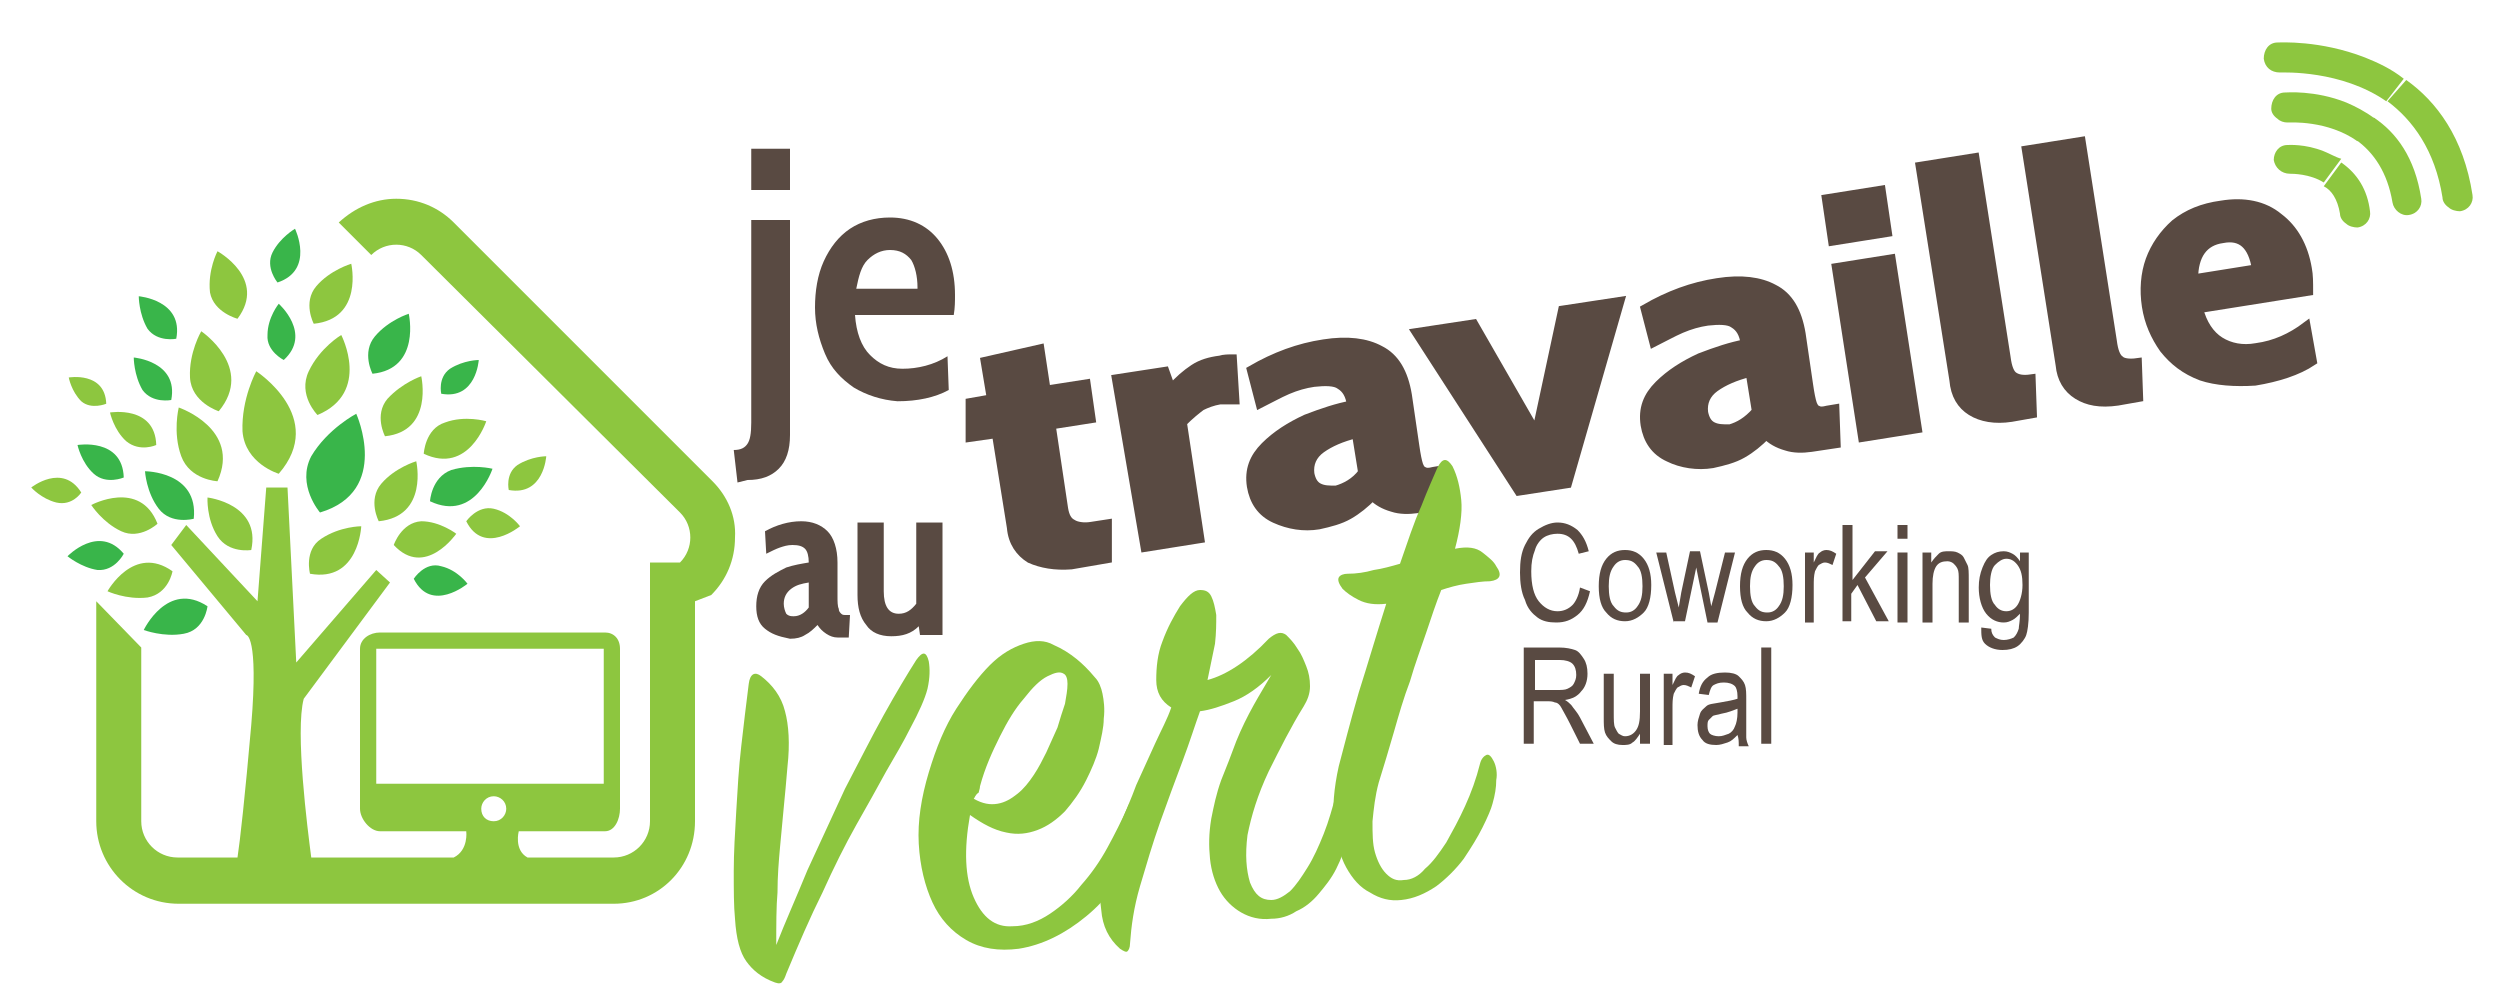 <?xml version="1.0" encoding="UTF-8"?>
<!-- Generator: Adobe Illustrator 22.0.1, SVG Export Plug-In . SVG Version: 6.00 Build 0)  -->
<svg xmlns="http://www.w3.org/2000/svg" xmlns:xlink="http://www.w3.org/1999/xlink" version="1.1" id="Calque_1" x="0px" y="0px" viewBox="0 0 200 80" style="enable-background:new 0 0 200 80;" xml:space="preserve">
<style type="text/css">
	.st0{fill:#594A42;}
	.st1{fill:#594A42;stroke:#594A42;stroke-width:0.7;stroke-miterlimit:10;}
	.st2{fill:#8DC63F;}
	.st3{fill:#39B54A;}
</style>
<g>
	<g>
		<path class="st0" d="M126.4,47l0.8,0.3c-0.2,0.9-0.5,1.5-1,1.9s-1,0.6-1.7,0.6c-0.6,0-1.1-0.1-1.5-0.4s-0.8-0.7-1-1.4    c-0.3-0.6-0.4-1.4-0.4-2.2c0-0.9,0.1-1.6,0.4-2.2c0.3-0.6,0.6-1,1.1-1.3s1-0.5,1.5-0.5c0.6,0,1.1,0.2,1.6,0.6    c0.4,0.4,0.7,0.9,0.9,1.7l-0.8,0.2c-0.3-1.1-0.8-1.6-1.7-1.6c-0.4,0-0.8,0.1-1.1,0.3c-0.3,0.2-0.6,0.6-0.7,1    c-0.2,0.5-0.3,1-0.3,1.7c0,1.1,0.2,1.9,0.6,2.4s0.9,0.8,1.5,0.8c0.5,0,0.9-0.2,1.2-0.5C126,48.2,126.3,47.7,126.4,47z"></path>
		<path class="st0" d="M127.9,46.9c0-1,0.2-1.7,0.6-2.2c0.4-0.5,0.9-0.7,1.5-0.7c0.6,0,1.1,0.2,1.5,0.7c0.4,0.5,0.6,1.2,0.6,2.1    c0,1-0.2,1.8-0.6,2.2s-0.9,0.7-1.5,0.7c-0.6,0-1.1-0.2-1.5-0.7C128.1,48.6,127.9,47.9,127.9,46.9z M128.7,46.9    c0,0.7,0.1,1.3,0.4,1.6c0.3,0.4,0.6,0.5,1,0.5c0.4,0,0.7-0.2,0.9-0.5c0.3-0.4,0.4-0.9,0.4-1.6c0-0.7-0.1-1.3-0.4-1.6    c-0.3-0.4-0.6-0.5-1-0.5c-0.4,0-0.7,0.2-0.9,0.5C128.8,45.7,128.7,46.2,128.7,46.9z"></path>
		<path class="st0" d="M133.9,49.8l-1.4-5.6h0.8l0.7,3.2l0.3,1.2l0.2-1.2l0.7-3.3h0.8l0.7,3.3l0.2,1.1l0.3-1.1l0.8-3.2h0.8l-1.4,5.6    h-0.8l-0.7-3.4l-0.2-1l-0.9,4.3H133.9z"></path>
		<path class="st0" d="M139.2,46.9c0-1,0.2-1.7,0.6-2.2c0.4-0.5,0.9-0.7,1.5-0.7c0.6,0,1.1,0.2,1.5,0.7c0.4,0.5,0.6,1.2,0.6,2.1    c0,1-0.2,1.8-0.6,2.2s-0.9,0.7-1.5,0.7c-0.6,0-1.1-0.2-1.5-0.7C139.4,48.6,139.2,47.9,139.2,46.9z M140,46.9    c0,0.7,0.1,1.3,0.4,1.6c0.3,0.4,0.6,0.5,1,0.5c0.4,0,0.7-0.2,0.9-0.5c0.3-0.4,0.4-0.9,0.4-1.6c0-0.7-0.1-1.3-0.4-1.6    c-0.3-0.4-0.6-0.5-1-0.5c-0.4,0-0.7,0.2-0.9,0.5C140.1,45.7,140,46.2,140,46.9z"></path>
		<path class="st0" d="M144.4,49.8v-5.6h0.7V45c0.2-0.4,0.3-0.7,0.5-0.8c0.1-0.1,0.3-0.2,0.5-0.2c0.3,0,0.5,0.1,0.8,0.3l-0.3,0.9    c-0.2-0.1-0.4-0.2-0.6-0.2c-0.2,0-0.3,0.1-0.5,0.2c-0.1,0.1-0.2,0.3-0.3,0.5c-0.1,0.4-0.1,0.7-0.1,1.2v2.9H144.4z"></path>
		<path class="st0" d="M147.4,49.8V42h0.8v4.4l1.8-2.3h1l-1.8,2.1l1.9,3.5h-1l-1.5-2.9l-0.5,0.7v2.2H147.4z"></path>
		<path class="st0" d="M151.8,43.1V42h0.8v1.1H151.8z M151.8,49.8v-5.6h0.8v5.6H151.8z"></path>
		<path class="st0" d="M153.8,49.8v-5.6h0.7v0.8c0.2-0.3,0.4-0.5,0.6-0.7s0.5-0.2,0.8-0.2c0.2,0,0.5,0,0.7,0.1s0.4,0.2,0.5,0.4    c0.1,0.2,0.2,0.4,0.3,0.6s0.1,0.6,0.1,1.2v3.4h-0.8v-3.4c0-0.4,0-0.7-0.1-0.9s-0.2-0.3-0.3-0.4c-0.1-0.1-0.3-0.2-0.5-0.2    c-0.4,0-0.7,0.1-0.9,0.4s-0.3,0.8-0.3,1.4v3.1H153.8z"></path>
		<path class="st0" d="M158.5,50.2l0.8,0.1c0,0.3,0.1,0.5,0.3,0.7c0.2,0.1,0.4,0.2,0.7,0.2c0.3,0,0.6-0.1,0.8-0.2    c0.2-0.2,0.3-0.4,0.4-0.7c0-0.2,0.1-0.6,0.1-1.2c-0.2,0.2-0.4,0.4-0.6,0.5s-0.4,0.2-0.7,0.2c-0.5,0-1-0.2-1.4-0.7    c-0.4-0.5-0.6-1.3-0.6-2.1c0-0.6,0.1-1.1,0.3-1.6c0.2-0.5,0.4-0.8,0.7-1c0.3-0.2,0.6-0.3,1-0.3c0.3,0,0.5,0.1,0.7,0.2    c0.2,0.1,0.4,0.3,0.6,0.6v-0.7h0.7V49c0,0.9-0.1,1.5-0.2,1.8s-0.4,0.7-0.7,0.9s-0.7,0.3-1.2,0.3c-0.6,0-1.1-0.2-1.4-0.5    S158.5,50.8,158.5,50.2z M159.2,46.8c0,0.7,0.1,1.3,0.4,1.6c0.2,0.3,0.5,0.5,0.9,0.5s0.7-0.2,0.9-0.5c0.2-0.3,0.4-0.9,0.4-1.6    c0-0.7-0.1-1.2-0.4-1.6s-0.6-0.5-0.9-0.5c-0.3,0-0.6,0.2-0.9,0.5S159.2,46.2,159.2,46.8z"></path>
		<path class="st0" d="M121.9,59.5v-7.7h2.8c0.6,0,1,0.1,1.3,0.2c0.3,0.1,0.5,0.4,0.7,0.7c0.2,0.3,0.3,0.7,0.3,1.2    c0,0.6-0.2,1.1-0.5,1.4c-0.3,0.4-0.7,0.6-1.3,0.7c0.2,0.1,0.4,0.3,0.5,0.4c0.2,0.3,0.5,0.6,0.7,1l1.1,2.1h-1.1l-0.8-1.6    c-0.3-0.6-0.6-1.1-0.7-1.3s-0.3-0.4-0.5-0.4c-0.2-0.1-0.4-0.1-0.7-0.1h-1v3.4H121.9z M122.7,55.2h1.8c0.4,0,0.7,0,0.9-0.1    s0.4-0.2,0.5-0.4c0.1-0.2,0.2-0.4,0.2-0.7c0-0.4-0.1-0.7-0.3-0.9c-0.2-0.2-0.6-0.3-1-0.3h-2V55.2z"></path>
		<path class="st0" d="M131.2,59.5v-0.8c-0.2,0.3-0.4,0.6-0.6,0.7c-0.2,0.2-0.5,0.2-0.8,0.2c-0.4,0-0.7-0.1-0.9-0.3    s-0.4-0.4-0.5-0.7s-0.1-0.7-0.1-1.2v-3.5h0.8V57c0,0.6,0,1,0.1,1.2c0.1,0.2,0.2,0.4,0.3,0.5c0.2,0.1,0.3,0.2,0.5,0.2    c0.4,0,0.7-0.2,0.9-0.5c0.2-0.3,0.3-0.7,0.3-1.5v-3h0.8v5.6H131.2z"></path>
		<path class="st0" d="M133.1,59.5v-5.6h0.7v0.9c0.2-0.4,0.3-0.7,0.5-0.8c0.1-0.1,0.3-0.2,0.5-0.2c0.3,0,0.5,0.1,0.8,0.3l-0.3,0.9    c-0.2-0.1-0.4-0.2-0.6-0.2c-0.2,0-0.3,0.1-0.5,0.2c-0.1,0.1-0.2,0.3-0.3,0.5c-0.1,0.4-0.1,0.7-0.1,1.2v2.9H133.1z"></path>
		<path class="st0" d="M139,58.8c-0.3,0.3-0.5,0.5-0.8,0.6c-0.3,0.1-0.6,0.2-0.9,0.2c-0.5,0-0.9-0.1-1.1-0.4    c-0.3-0.3-0.4-0.7-0.4-1.2c0-0.3,0.1-0.6,0.2-0.9s0.3-0.4,0.5-0.6s0.6-0.2,1.1-0.3c0.6-0.1,1.1-0.2,1.4-0.3l0-0.2    c0-0.4-0.1-0.7-0.2-0.8c-0.2-0.2-0.5-0.3-0.9-0.3c-0.4,0-0.6,0.1-0.8,0.2c-0.2,0.1-0.3,0.4-0.4,0.8l-0.8-0.1    c0.1-0.6,0.3-1,0.7-1.3c0.3-0.3,0.8-0.4,1.4-0.4c0.5,0,0.9,0.1,1.1,0.3s0.4,0.4,0.5,0.7s0.1,0.7,0.1,1.2v1.3c0,0.9,0,1.4,0,1.7    c0,0.2,0.1,0.5,0.2,0.7h-0.8C139.1,59.3,139.1,59.1,139,58.8z M139,56.7c-0.3,0.1-0.7,0.3-1.3,0.4c-0.3,0.1-0.6,0.1-0.7,0.2    c-0.1,0.1-0.2,0.2-0.3,0.3s-0.1,0.3-0.1,0.5c0,0.3,0.1,0.5,0.2,0.6s0.4,0.2,0.7,0.2c0.3,0,0.5-0.1,0.8-0.2    c0.2-0.1,0.4-0.3,0.5-0.6c0.1-0.2,0.2-0.6,0.2-1.1V56.7z"></path>
		<path class="st0" d="M140.9,59.5v-7.7h0.8v7.7H140.9z"></path>
	</g>
	<g>
		<path class="st0" d="M58.7,36c0.6,0,0.9-0.2,1.1-0.5s0.3-0.8,0.3-1.7V17.6h3.1v17.2c0,1.2-0.3,2.1-0.9,2.7    c-0.6,0.6-1.4,0.9-2.5,0.9L59,38.6L58.7,36z M60.1,11.9h3.1v3.3h-3.1V11.9z"></path>
		<path class="st0" d="M68.3,31c-1-0.7-1.8-1.5-2.3-2.7s-0.8-2.4-0.8-3.7s0.2-2.6,0.7-3.7c0.5-1.1,1.2-2,2.1-2.6    c0.9-0.6,2-0.9,3.2-0.9c1.6,0,2.9,0.6,3.8,1.7c0.9,1.1,1.4,2.6,1.4,4.5c0,0.5,0,1-0.1,1.6h-7.9c0.1,1.4,0.5,2.5,1.2,3.2    c0.7,0.7,1.5,1.1,2.6,1.1c1.2,0,2.5-0.3,3.6-1l0.1,2.7c-1.1,0.6-2.5,0.9-4.1,0.9C70.5,32,69.3,31.6,68.3,31z M73.4,23    c0-0.9-0.2-1.7-0.5-2.2c-0.4-0.5-0.9-0.8-1.7-0.8c-0.7,0-1.3,0.3-1.8,0.8c-0.5,0.5-0.7,1.3-0.9,2.3H73.4z"></path>
	</g>
	<g>
		<path class="st1" d="M82.4,44.7c-0.8-0.5-1.4-1.3-1.5-2.5l-1.2-7.5L77.6,35l0-2.8l1.7-0.3l-0.5-3l4.4-1l0.5,3.3l3.2-0.5l0.4,2.8    L84.1,34l1,6.7c0.1,0.6,0.3,1,0.7,1.2c0.3,0.2,0.9,0.3,1.5,0.2l1.3-0.2l0,2.8l-2.9,0.5C84.4,45.3,83.3,45.1,82.4,44.7z"></path>
		<path class="st1" d="M89.3,30.3l3.9-0.6l0.5,1.4c0.6-0.7,1.2-1.2,1.8-1.6c0.6-0.4,1.3-0.6,2.1-0.7c0.3-0.1,0.7-0.1,1-0.1l0.2,3.3    c-0.4,0-0.8,0-1.2,0c-0.6,0.1-1.1,0.3-1.5,0.5c-0.4,0.3-0.9,0.7-1.5,1.3l1.4,9.3l-4.4,0.7L89.3,30.3z"></path>
		<path class="st1" d="M102,41.5c-1.1-0.5-1.7-1.4-1.9-2.6c-0.2-1.3,0.2-2.3,1.1-3.2c0.9-0.9,2-1.6,3.3-2.2c1.3-0.5,2.5-0.9,3.6-1.1    c-0.1-0.8-0.4-1.3-0.9-1.6c-0.4-0.3-1.2-0.3-2.1-0.2c-0.7,0.1-1.4,0.3-2.1,0.6s-1.4,0.7-2.2,1.1l-0.7-2.7c1.9-1.1,3.8-1.8,5.8-2.1    c1.9-0.3,3.4-0.1,4.5,0.5c1.2,0.6,1.9,1.8,2.2,3.6l0.6,4.1c0.1,0.7,0.2,1.2,0.3,1.5c0.1,0.3,0.3,0.5,0.4,0.5    c0.2,0.1,0.4,0.1,0.8,0l0.6-0.1l0.1,2.8l-2,0.3c-0.7,0.1-1.4,0.1-2-0.1c-0.7-0.2-1.2-0.5-1.6-0.9c-0.6,0.6-1.2,1.1-1.9,1.5    c-0.7,0.4-1.5,0.6-2.4,0.8C104.3,42.2,103.1,42,102,41.5z M109,37.8l-0.5-3.1c-1.2,0.3-2.1,0.7-2.8,1.2c-0.7,0.5-1,1.2-0.9,2    c0.1,0.5,0.3,0.9,0.7,1.1c0.4,0.2,0.8,0.2,1.4,0.2C107.6,39,108.4,38.6,109,37.8z"></path>
		<path class="st1" d="M113.3,26.6l4.6-0.7l5,8.7l2.1-9.8l4.6-0.7l-4.2,14.6l-3.9,0.6L113.3,26.6z"></path>
		<path class="st1" d="M133.5,36.6c-1.1-0.5-1.7-1.4-1.9-2.6c-0.2-1.3,0.2-2.3,1.1-3.2s2-1.6,3.3-2.2c1.3-0.5,2.5-0.9,3.6-1.1    c-0.1-0.8-0.4-1.3-0.9-1.6c-0.4-0.3-1.2-0.3-2.1-0.2c-0.7,0.1-1.4,0.3-2.1,0.6c-0.7,0.3-1.4,0.7-2.2,1.1l-0.7-2.7    c1.9-1.1,3.8-1.8,5.8-2.1c1.9-0.3,3.4-0.1,4.5,0.5c1.2,0.6,1.9,1.8,2.2,3.6l0.6,4.1c0.1,0.7,0.2,1.2,0.3,1.5    c0.1,0.3,0.3,0.5,0.4,0.5c0.2,0.1,0.4,0.1,0.8,0l0.6-0.1l0.1,2.8l-2,0.3c-0.7,0.1-1.4,0.1-2-0.1c-0.7-0.2-1.2-0.5-1.6-0.9    c-0.6,0.6-1.2,1.1-1.9,1.5c-0.7,0.4-1.5,0.6-2.4,0.8C135.8,37.3,134.5,37.1,133.5,36.6z M140.5,32.9l-0.5-3.1    c-1.2,0.3-2.1,0.7-2.8,1.2c-0.7,0.5-1,1.2-0.9,2c0.1,0.5,0.3,0.9,0.7,1.1c0.4,0.2,0.8,0.2,1.4,0.2    C139.1,34.1,139.8,33.7,140.5,32.9z"></path>
		<path class="st1" d="M146.1,15.9l4.4-0.7l0.5,3.4l-4.4,0.7L146.1,15.9z M146.9,21.4l4.4-0.7l2.1,13.6l-4.4,0.7L146.9,21.4z"></path>
		<path class="st1" d="M157.7,32.9c-0.8-0.5-1.3-1.3-1.4-2.5l-2.7-17.1l4.4-0.7l2.5,16c0.1,0.8,0.3,1.3,0.6,1.5s0.7,0.3,1.4,0.2    l0.1,2.8l-1.7,0.3C159.6,33.6,158.5,33.4,157.7,32.9z"></path>
		<path class="st1" d="M166.2,31.6c-0.8-0.5-1.3-1.3-1.4-2.4L162.1,12l4.4-0.7l2.5,16c0.1,0.8,0.3,1.3,0.6,1.5    c0.2,0.2,0.7,0.3,1.4,0.2l0.1,2.8l-1.7,0.3C168,32.3,167,32.1,166.2,31.6z"></path>
		<path class="st1" d="M176.1,30.1c-1.3-0.5-2.2-1.2-3-2.2c-0.7-1-1.2-2.1-1.4-3.4c-0.2-1.3-0.1-2.6,0.3-3.7s1.1-2.1,2-2.9    c1-0.8,2.2-1.3,3.7-1.5c1.8-0.3,3.4,0,4.6,1c1.2,0.9,2,2.3,2.3,4.1c0.1,0.5,0.1,1.1,0.1,1.8l-8.8,1.4c0.3,1.2,0.9,2.1,1.7,2.6    c0.8,0.5,1.8,0.7,2.9,0.5c1.5-0.2,2.8-0.8,4-1.7l0.5,2.8c-1.2,0.8-2.8,1.3-4.6,1.6C178.8,30.6,177.3,30.5,176.1,30.1z M180.5,21.5    c-0.3-1.9-1.2-2.7-2.7-2.4c-1.5,0.2-2.3,1.3-2.3,3.2L180.5,21.5z"></path>
	</g>
	<g>
		<g>
			<path class="st2" d="M62.1,75.6c0.7-1.8,1.6-3.8,2.5-6c1-2.2,2-4.3,3-6.5c1.1-2.1,2.1-4.1,3.1-5.9c1-1.8,1.9-3.3,2.6-4.4     c0.5-0.7,0.8-0.7,1,0.1c0.1,0.6,0.1,1.3-0.1,2.2c-0.2,0.8-0.7,1.9-1.4,3.2c-0.5,1-1.2,2.2-1.9,3.4c-0.7,1.3-1.5,2.7-2.4,4.3     c-0.9,1.6-1.8,3.4-2.7,5.4c-1,2-1.9,4.1-2.9,6.5c-0.1,0.3-0.2,0.5-0.3,0.6c-0.1,0.2-0.3,0.2-0.6,0.1c-1.1-0.4-1.8-1-2.3-1.7     c-0.5-0.7-0.8-1.8-0.9-3.4c-0.1-1-0.1-2.3-0.1-3.8s0.1-3.1,0.2-4.8c0.1-1.7,0.2-3.5,0.4-5.2c0.2-1.8,0.4-3.4,0.6-5     c0.1-0.8,0.5-1,1-0.6c0.9,0.7,1.6,1.6,1.9,2.8c0.3,1.1,0.4,2.6,0.2,4.4c-0.1,1.2-0.2,2.3-0.3,3.3c-0.1,1-0.2,2.1-0.3,3.2     c-0.1,1.1-0.2,2.3-0.2,3.6C62.1,72.5,62.1,74,62.1,75.6z"></path>
			<path class="st2" d="M77.6,65.2c-0.5,2.8-0.4,5,0.3,6.6c0.7,1.6,1.7,2.4,3.1,2.3c1.1,0,2.1-0.4,3-1c0.9-0.6,1.8-1.4,2.5-2.3     c0.8-0.9,1.5-1.9,2.1-3c0.6-1.1,1.1-2.1,1.6-3.2c0.1-0.3,0.2-0.4,0.4-0.4c0.2,0,0.3,0.1,0.5,0.4c0.1,0.2,0.2,0.7,0.2,1.4     c0,0.7-0.2,1.5-0.6,2.3c-0.9,1.9-2.1,3.6-3.8,5c-1.7,1.4-3.5,2.3-5.4,2.6c-1.6,0.2-3,0-4.2-0.7c-1.2-0.7-2.1-1.7-2.7-3     c-0.6-1.3-1-2.9-1.1-4.7c-0.1-1.8,0.2-3.7,0.8-5.7c0.6-2,1.3-3.7,2.2-5.1c0.9-1.4,1.8-2.6,2.7-3.5c0.9-0.9,1.8-1.4,2.7-1.7     c0.9-0.3,1.7-0.3,2.4,0.1c0.7,0.3,1.3,0.7,1.8,1.1c0.5,0.4,1,0.9,1.5,1.5c0.3,0.3,0.5,0.8,0.6,1.3s0.2,1.2,0.1,2     c0,0.7-0.2,1.5-0.4,2.4c-0.2,0.8-0.6,1.7-1,2.5c-0.5,1-1.1,1.8-1.7,2.5c-0.7,0.7-1.4,1.2-2.2,1.5c-0.8,0.3-1.6,0.4-2.5,0.2     C79.5,66.4,78.6,65.9,77.6,65.2z M77.9,63.9c0.7,0.4,1.3,0.5,1.9,0.4c0.6-0.1,1.1-0.4,1.6-0.8c0.5-0.4,0.9-0.9,1.3-1.5     c0.4-0.6,0.7-1.2,1-1.8c0.3-0.7,0.6-1.3,0.9-2c0.2-0.7,0.4-1.3,0.6-1.9c0.1-0.6,0.2-1.1,0.2-1.6c0-0.4-0.1-0.7-0.3-0.8     c-0.3-0.2-0.7-0.1-1.3,0.2s-1.2,0.9-1.9,1.8c-0.7,0.8-1.3,1.8-1.9,3c-0.6,1.2-1.2,2.5-1.6,4c0,0.2-0.1,0.4-0.1,0.5     C78,63.6,78,63.8,77.9,63.9z"></path>
			<path class="st2" d="M96.6,54.4c1.5-0.4,3.2-1.5,4.9-3.3c0.6-0.5,1-0.6,1.4-0.3c0.3,0.3,0.6,0.6,0.9,1.1c0.3,0.4,0.5,0.9,0.7,1.4     c0.2,0.5,0.3,1,0.3,1.6c0,0.6-0.2,1.1-0.5,1.6c-1,1.6-1.9,3.4-2.8,5.2c-0.9,1.9-1.4,3.6-1.7,5.1c-0.2,1.6-0.1,2.8,0.2,3.8     c0.4,1,0.9,1.4,1.7,1.4c0.5,0,1-0.3,1.5-0.7c0.5-0.5,0.9-1.1,1.4-1.9c0.5-0.8,0.9-1.7,1.3-2.7c0.4-1,0.7-2.1,1-3.2     c0.2-0.6,0.4-0.6,0.7-0.1c0.2,0.3,0.3,0.8,0.4,1.4c0.1,0.7,0,1.4-0.2,2.2c-0.2,0.9-0.5,1.7-0.9,2.5c-0.4,0.8-0.9,1.4-1.4,2     c-0.5,0.6-1.1,1.1-1.8,1.4c-0.6,0.4-1.3,0.6-2,0.6c-0.9,0.1-1.7-0.1-2.4-0.5c-0.7-0.4-1.3-1-1.7-1.7c-0.4-0.7-0.7-1.6-0.8-2.6     c-0.1-1-0.1-2,0.1-3.2c0.2-1,0.4-2,0.8-3.1c0.4-1,0.8-2,1.2-3.1c0.4-1,0.9-2,1.4-2.9c0.5-0.9,1-1.7,1.4-2.4c-1,1-2,1.7-3,2.1     c-1,0.4-1.9,0.7-2.7,0.8c-0.4,1.1-0.8,2.4-1.4,4c-0.6,1.6-1.2,3.2-1.8,4.9c-0.6,1.7-1.1,3.4-1.6,5.1c-0.5,1.7-0.7,3.2-0.8,4.6     c0,0.3-0.1,0.5-0.2,0.6c-0.1,0.1-0.3,0-0.6-0.2c-0.9-0.8-1.4-1.8-1.5-3.1c-0.2-1.3,0-2.7,0.5-4.3c0.2-0.7,0.6-1.5,1-2.5     c0.4-1,0.9-2.1,1.3-3.2c0.5-1.1,1-2.2,1.5-3.3c0.5-1.1,1-2,1.3-2.9c-0.8-0.5-1.2-1.2-1.2-2.2c0-1,0.1-2.1,0.5-3.1     c0.4-1.1,0.9-2,1.4-2.8c0.6-0.8,1.1-1.3,1.6-1.3c0.4,0,0.7,0.1,0.9,0.5c0.2,0.4,0.3,0.9,0.4,1.5c0,0.7,0,1.4-0.1,2.3     C97,52.5,96.8,53.4,96.6,54.4z"></path>
			<path class="st2" d="M110.9,48.3c-0.9,0.1-1.6,0-2.2-0.3c-0.6-0.3-1-0.6-1.3-0.9c-0.3-0.4-0.4-0.7-0.3-0.9     c0.1-0.2,0.4-0.3,0.7-0.3c0.7,0,1.4-0.1,2.1-0.3c0.7-0.1,1.4-0.3,2.1-0.5c0.6-1.7,1.1-3.3,1.7-4.6c0.5-1.3,1-2.4,1.3-3.1     c0.2-0.4,0.4-0.6,0.6-0.6c0.2,0,0.4,0.2,0.6,0.5c0.4,0.8,0.6,1.7,0.7,2.7c0.1,1-0.1,2.4-0.5,3.9c1-0.2,1.7-0.1,2.2,0.3     c0.5,0.4,0.9,0.7,1.1,1.1c0.5,0.7,0.3,1.1-0.5,1.2c-0.6,0-1.2,0.1-1.9,0.2c-0.7,0.1-1.4,0.3-2,0.5c-0.4,1-0.8,2.2-1.2,3.4     s-0.9,2.5-1.3,3.9c-0.5,1.3-0.9,2.7-1.3,4.1c-0.4,1.4-0.8,2.7-1.2,4c-0.3,1.1-0.4,2.1-0.5,3.1c0,1,0,1.8,0.2,2.5     c0.2,0.7,0.5,1.3,0.9,1.7c0.4,0.4,0.8,0.6,1.4,0.5c0.6,0,1.2-0.3,1.7-0.9c0.6-0.5,1.1-1.2,1.7-2.1c0.5-0.9,1-1.8,1.5-2.9     c0.5-1.1,0.9-2.2,1.2-3.4c0.1-0.4,0.3-0.6,0.5-0.7c0.2-0.1,0.4,0.1,0.6,0.5c0.2,0.4,0.3,1,0.2,1.5c0,0.6-0.1,1.2-0.3,1.9     c-0.1,0.4-0.4,1.1-0.8,1.9c-0.4,0.8-0.9,1.6-1.5,2.5c-0.6,0.8-1.4,1.6-2.2,2.2c-0.9,0.6-1.8,1-2.8,1.1c-0.9,0.1-1.7-0.1-2.5-0.6     c-0.8-0.4-1.4-1.1-1.9-2c-0.5-0.9-0.8-2.1-1-3.4c-0.1-1.4,0-2.9,0.4-4.7c0.4-1.5,0.9-3.5,1.6-5.9     C109.4,53.2,110.1,50.8,110.9,48.3z"></path>
		</g>
	</g>
	<g>
		<path class="st0" d="M61.2,50.3c-0.5-0.4-0.7-1-0.7-1.8c0-0.8,0.2-1.5,0.7-2s1.1-0.8,1.7-1.1c0.6-0.2,1.2-0.3,1.8-0.4    c0-0.5-0.1-0.9-0.3-1.1c-0.2-0.2-0.5-0.3-1-0.3c-0.4,0-0.7,0.1-1,0.2c-0.3,0.1-0.7,0.3-1.1,0.5l-0.1-1.8c0.9-0.5,1.9-0.8,2.9-0.8    c0.9,0,1.6,0.3,2.1,0.8c0.5,0.5,0.8,1.4,0.8,2.5v2.7c0,0.4,0,0.8,0.1,1c0,0.2,0.1,0.3,0.2,0.4c0.1,0.1,0.2,0.1,0.4,0.1h0.3    l-0.1,1.8h-0.9c-0.3,0-0.6-0.1-0.9-0.3c-0.3-0.2-0.5-0.4-0.7-0.7c-0.3,0.3-0.6,0.6-1,0.8c-0.3,0.2-0.7,0.3-1.2,0.3    C62.2,50.9,61.7,50.7,61.2,50.3z M64.7,48.6v-2c-0.6,0.1-1,0.2-1.4,0.5s-0.6,0.7-0.6,1.2c0,0.3,0.1,0.6,0.2,0.8    c0.2,0.2,0.4,0.2,0.6,0.2C64,49.3,64.4,49,64.7,48.6z"></path>
		<path class="st0" d="M75.4,41.9v8.9h-1.8l-0.1-0.7c-0.6,0.6-1.3,0.8-2.2,0.8c-0.9,0-1.6-0.3-2-0.9c-0.5-0.6-0.7-1.4-0.7-2.4v-5.8    h2.1v5.5c0,1.2,0.4,1.8,1.2,1.8c0.6,0,1-0.3,1.4-0.8v-6.5H75.4z"></path>
	</g>
	<g>
		<path class="st2" d="M57,38.5L36.3,17.8c-1.2-1.2-2.8-1.9-4.6-1.9c-1.7,0-3.3,0.7-4.6,1.9l2.6,2.6c1.1-1.1,2.9-1.1,4,0L54.4,41    c1.1,1.1,1.1,2.9,0,4H52v20.7c0,1.6-1.3,2.9-2.9,2.9h-6.9c-1.1-0.6-0.7-2.1-0.7-2.1h6.9c0.8,0,1.2-1,1.2-1.8V51.9    c0-0.8-0.5-1.3-1.2-1.3H30.4c-0.8,0-1.6,0.5-1.6,1.3v12.8c0,0.8,0.8,1.8,1.6,1.8h6.9c0,0,0.2,1.5-1,2.1H24.9    c-0.3-2.3-1.3-10.1-0.6-12.7l6.9-9.3l-1.1-1L23.7,53l-0.7-14h-1.7l-0.7,9.1L14.9,42l-1.2,1.6l6,7.2c0,0,1,0,0.4,7.2    c-0.5,5.7-0.9,9.3-1.1,10.6h-4.8c-1.6,0-2.9-1.3-2.9-2.9V51.8l-3.6-3.7v17.6c0,3.6,2.9,6.6,6.6,6.6h34.8c3.6,0,6.5-2.9,6.5-6.6    V48.1l1.3-0.5c1.2-1.2,1.9-2.8,1.9-4.6C58.9,41.3,58.2,39.7,57,38.5z M38.5,64.7c0-0.5,0.4-1,1-1c0.5,0,1,0.4,1,1c0,0.5-0.4,1-1,1    C38.9,65.7,38.5,65.3,38.5,64.7z M30.1,62.7V51.9h18.2v10.8H30.1z"></path>
		<path class="st2" d="M31.5,43.6c2.5,2.7,5-0.9,5-0.9s-1.3-1-2.8-1C32.1,41.8,31.5,43.6,31.5,43.6z"></path>
		<path class="st3" d="M35.3,45.3c-1.3-0.4-2.2,1-2.2,1c1.4,2.8,4.3,0.4,4.3,0.4S36.6,45.6,35.3,45.3z"></path>
		<path class="st2" d="M33.3,36.9c0,0-1.7,0.5-2.8,1.8c-1.1,1.3-0.2,3-0.2,3C34.3,41.3,33.3,36.9,33.3,36.9z"></path>
		<path class="st3" d="M38.3,28.8c0,0-1.2,0-2.3,0.7c-1,0.7-0.7,2-0.7,2C38.1,32,38.3,28.8,38.3,28.8z"></path>
		<path class="st2" d="M24.8,45.9c3.9,0.7,4.1-3.8,4.1-3.8s-1.7,0-3.2,1C24.3,44,24.8,45.9,24.8,45.9z"></path>
		<path class="st2" d="M43.7,36.5c0,0-1.2,0-2.3,0.7c-1,0.7-0.7,2-0.7,2C43.5,39.7,43.7,36.5,43.7,36.5z"></path>
		<path class="st3" d="M36.1,37.6c-1.6,0.6-1.7,2.5-1.7,2.5c3.6,1.7,5-2.6,5-2.6S37.8,37.1,36.1,37.6z"></path>
		<path class="st2" d="M37.3,41.7c1.4,2.8,4.3,0.4,4.3,0.4s-0.8-1.1-2.1-1.4C38.2,40.4,37.3,41.7,37.3,41.7z"></path>
		<path class="st2" d="M33.9,36.3c3.6,1.7,5-2.6,5-2.6s-1.7-0.5-3.3,0.1C34,34.3,33.9,36.3,33.9,36.3z"></path>
		<path class="st2" d="M9.7,42.5c1.5,0.7,2.9-0.6,2.9-0.6c-1.4-3.6-5.3-1.5-5.3-1.5S8.2,41.8,9.7,42.5z"></path>
		<path class="st3" d="M9.9,38.2c-0.1-3.2-3.7-2.6-3.7-2.6s0.3,1.4,1.3,2.3C8.5,38.8,9.9,38.2,9.9,38.2z"></path>
		<path class="st3" d="M9.9,44.3c-2-2.4-4.5,0.2-4.5,0.2s1.1,0.9,2.4,1.1C9.2,45.7,9.9,44.3,9.9,44.3z"></path>
		<path class="st3" d="M15.5,41.5c0.4-3.8-3.9-3.8-3.9-3.8s0.1,1.7,1.1,3C13.7,42,15.5,41.5,15.5,41.5z"></path>
		<path class="st3" d="M11.5,50.4c0,0,1.6,0.6,3.2,0.3c1.7-0.3,1.9-2.2,1.9-2.2C13.4,46.4,11.5,50.4,11.5,50.4z"></path>
		<path class="st2" d="M8.6,47.3c0,0,1.5,0.7,3.2,0.5c1.7-0.3,2-2.1,2-2.1C10.7,43.5,8.6,47.3,8.6,47.3z"></path>
		<path class="st2" d="M16.6,39.8c0,0-0.1,1.7,0.8,3.1c0.9,1.4,2.7,1.1,2.7,1.1C20.9,40.3,16.6,39.8,16.6,39.8z"></path>
		<path class="st3" d="M22.7,28.8c2.3-2.1-0.4-4.5-0.4-4.5s-0.9,1.1-0.9,2.5C21.3,28.1,22.7,28.8,22.7,28.8z"></path>
		<path class="st2" d="M12.5,35.6c-0.1-3.2-3.7-2.6-3.7-2.6s0.3,1.4,1.3,2.3C11.2,36.2,12.5,35.6,12.5,35.6z"></path>
		<path class="st3" d="M14.1,27.1c0.6-3.1-3-3.4-3-3.4s0,1.4,0.7,2.6C12.6,27.4,14.1,27.1,14.1,27.1z"></path>
		<path class="st3" d="M13.7,32c0.6-3.1-3-3.4-3-3.4s0,1.4,0.7,2.6C12.2,32.3,13.7,32,13.7,32z"></path>
		<path class="st2" d="M14.5,36.5c0.7,1.9,2.9,2,2.9,2c1.9-4.2-3.1-5.9-3.1-5.9S13.8,34.6,14.5,36.5z"></path>
		<path class="st2" d="M17.5,32.9c2.9-3.5-1.4-6.4-1.4-6.4s-1,1.7-0.9,3.7C15.3,32.2,17.5,32.9,17.5,32.9z"></path>
		<path class="st2" d="M6.5,39.4C5,37,2.5,39,2.5,39s0.8,0.9,2,1.2C5.8,40.5,6.5,39.4,6.5,39.4z"></path>
		<path class="st2" d="M8.5,32.3c-0.1-2.6-3-2.1-3-2.1s0.2,1.1,1,1.9C7.3,32.8,8.5,32.3,8.5,32.3z"></path>
		<path class="st2" d="M31,31.9c-1.1,1.3-0.2,3-0.2,3c3.9-0.4,2.9-4.8,2.9-4.8S32.2,30.6,31,31.9z"></path>
		<path class="st2" d="M19,25.5c2.4-3.2-1.6-5.4-1.6-5.4s-0.8,1.5-0.6,3.3C17.1,25,19,25.5,19,25.5z"></path>
		<path class="st3" d="M28.5,33.1c0,0-2.3,1.2-3.6,3.4c-1.2,2.3,0.7,4.5,0.7,4.5C31.3,39.3,28.5,33.1,28.5,33.1z"></path>
		<path class="st3" d="M30,26.9c-1.1,1.3-0.2,3-0.2,3c3.9-0.4,2.9-4.8,2.9-4.8S31.1,25.6,30,26.9z"></path>
		<path class="st2" d="M28.1,21.1c0,0-1.7,0.5-2.8,1.8c-1.1,1.3-0.2,3-0.2,3C29.1,25.5,28.1,21.1,28.1,21.1z"></path>
		<path class="st2" d="M27.3,26.8c0,0-1.7,1-2.6,2.9c-0.9,1.9,0.7,3.5,0.7,3.5C29.7,31.4,27.3,26.8,27.3,26.8z"></path>
		<path class="st2" d="M19.4,34.5c0.2,2.6,2.9,3.4,2.9,3.4c3.9-4.5-1.8-8.2-1.8-8.2S19.3,31.9,19.4,34.5z"></path>
		<path class="st3" d="M23.6,18.3c0,0-1.2,0.7-1.8,1.9c-0.6,1.2,0.4,2.4,0.4,2.4C25.2,21.6,23.6,18.3,23.6,18.3z"></path>
	</g>
</g>
<g>
	<path class="st2" d="M185.9,12.1c-1.5-0.6-2.8-0.5-2.9-0.5c-0.7,0-1.1,0.6-1.1,1.2c0.1,0.6,0.6,1.1,1.3,1.1c0.2,0,1.6,0,2.7,0.7   l1.4-1.9C186.9,12.6,186.4,12.3,185.9,12.1z"></path>
	<path class="st2" d="M187.7,8.2c-2.5-1-4.8-0.8-4.9-0.8c-0.7,0-1.1,0.6-1.1,1.3c0,0.3,0.2,0.6,0.5,0.8c0.2,0.2,0.5,0.3,0.8,0.3   c0.2,0,3.2-0.2,5.6,1.5l1.4-1.8C189.2,8.9,188.4,8.5,187.7,8.2z"></path>
	<path class="st2" d="M189.2,4.6c-3.6-1.4-6.8-1.2-7-1.2c-0.7,0-1.1,0.6-1.1,1.3c0.1,0.7,0.6,1.1,1.3,1.1c0.3,0,4.9-0.2,8.5,2.3   l1.4-1.8C191.3,5.5,190.2,5,189.2,4.6z"></path>
	<path class="st2" d="M187.2,17.1c0,0.3,0.2,0.6,0.5,0.8c0.2,0.2,0.6,0.3,0.9,0.3c0.7-0.1,1.1-0.7,1-1.3c-0.2-1.7-1-3-2.3-3.9   l-1.4,1.9C186.5,15.2,187,15.9,187.2,17.1z"></path>
	<path class="st2" d="M191.4,16.2c0.1,0.6,0.7,1.1,1.3,1c0.7-0.1,1.1-0.7,1-1.3c-0.5-3.3-2-5.3-3.8-6.5l-1.4,1.8   C189.9,12.2,191,13.8,191.4,16.2z"></path>
	<path class="st2" d="M195.4,15.8c0,0.3,0.2,0.6,0.5,0.8c0.2,0.2,0.6,0.3,0.9,0.3c0.7-0.1,1.1-0.7,1-1.3c-0.7-4.6-2.9-7.5-5.3-9.2   L191,8.1C193,9.6,194.8,12,195.4,15.8z"></path>
</g>
</svg>
